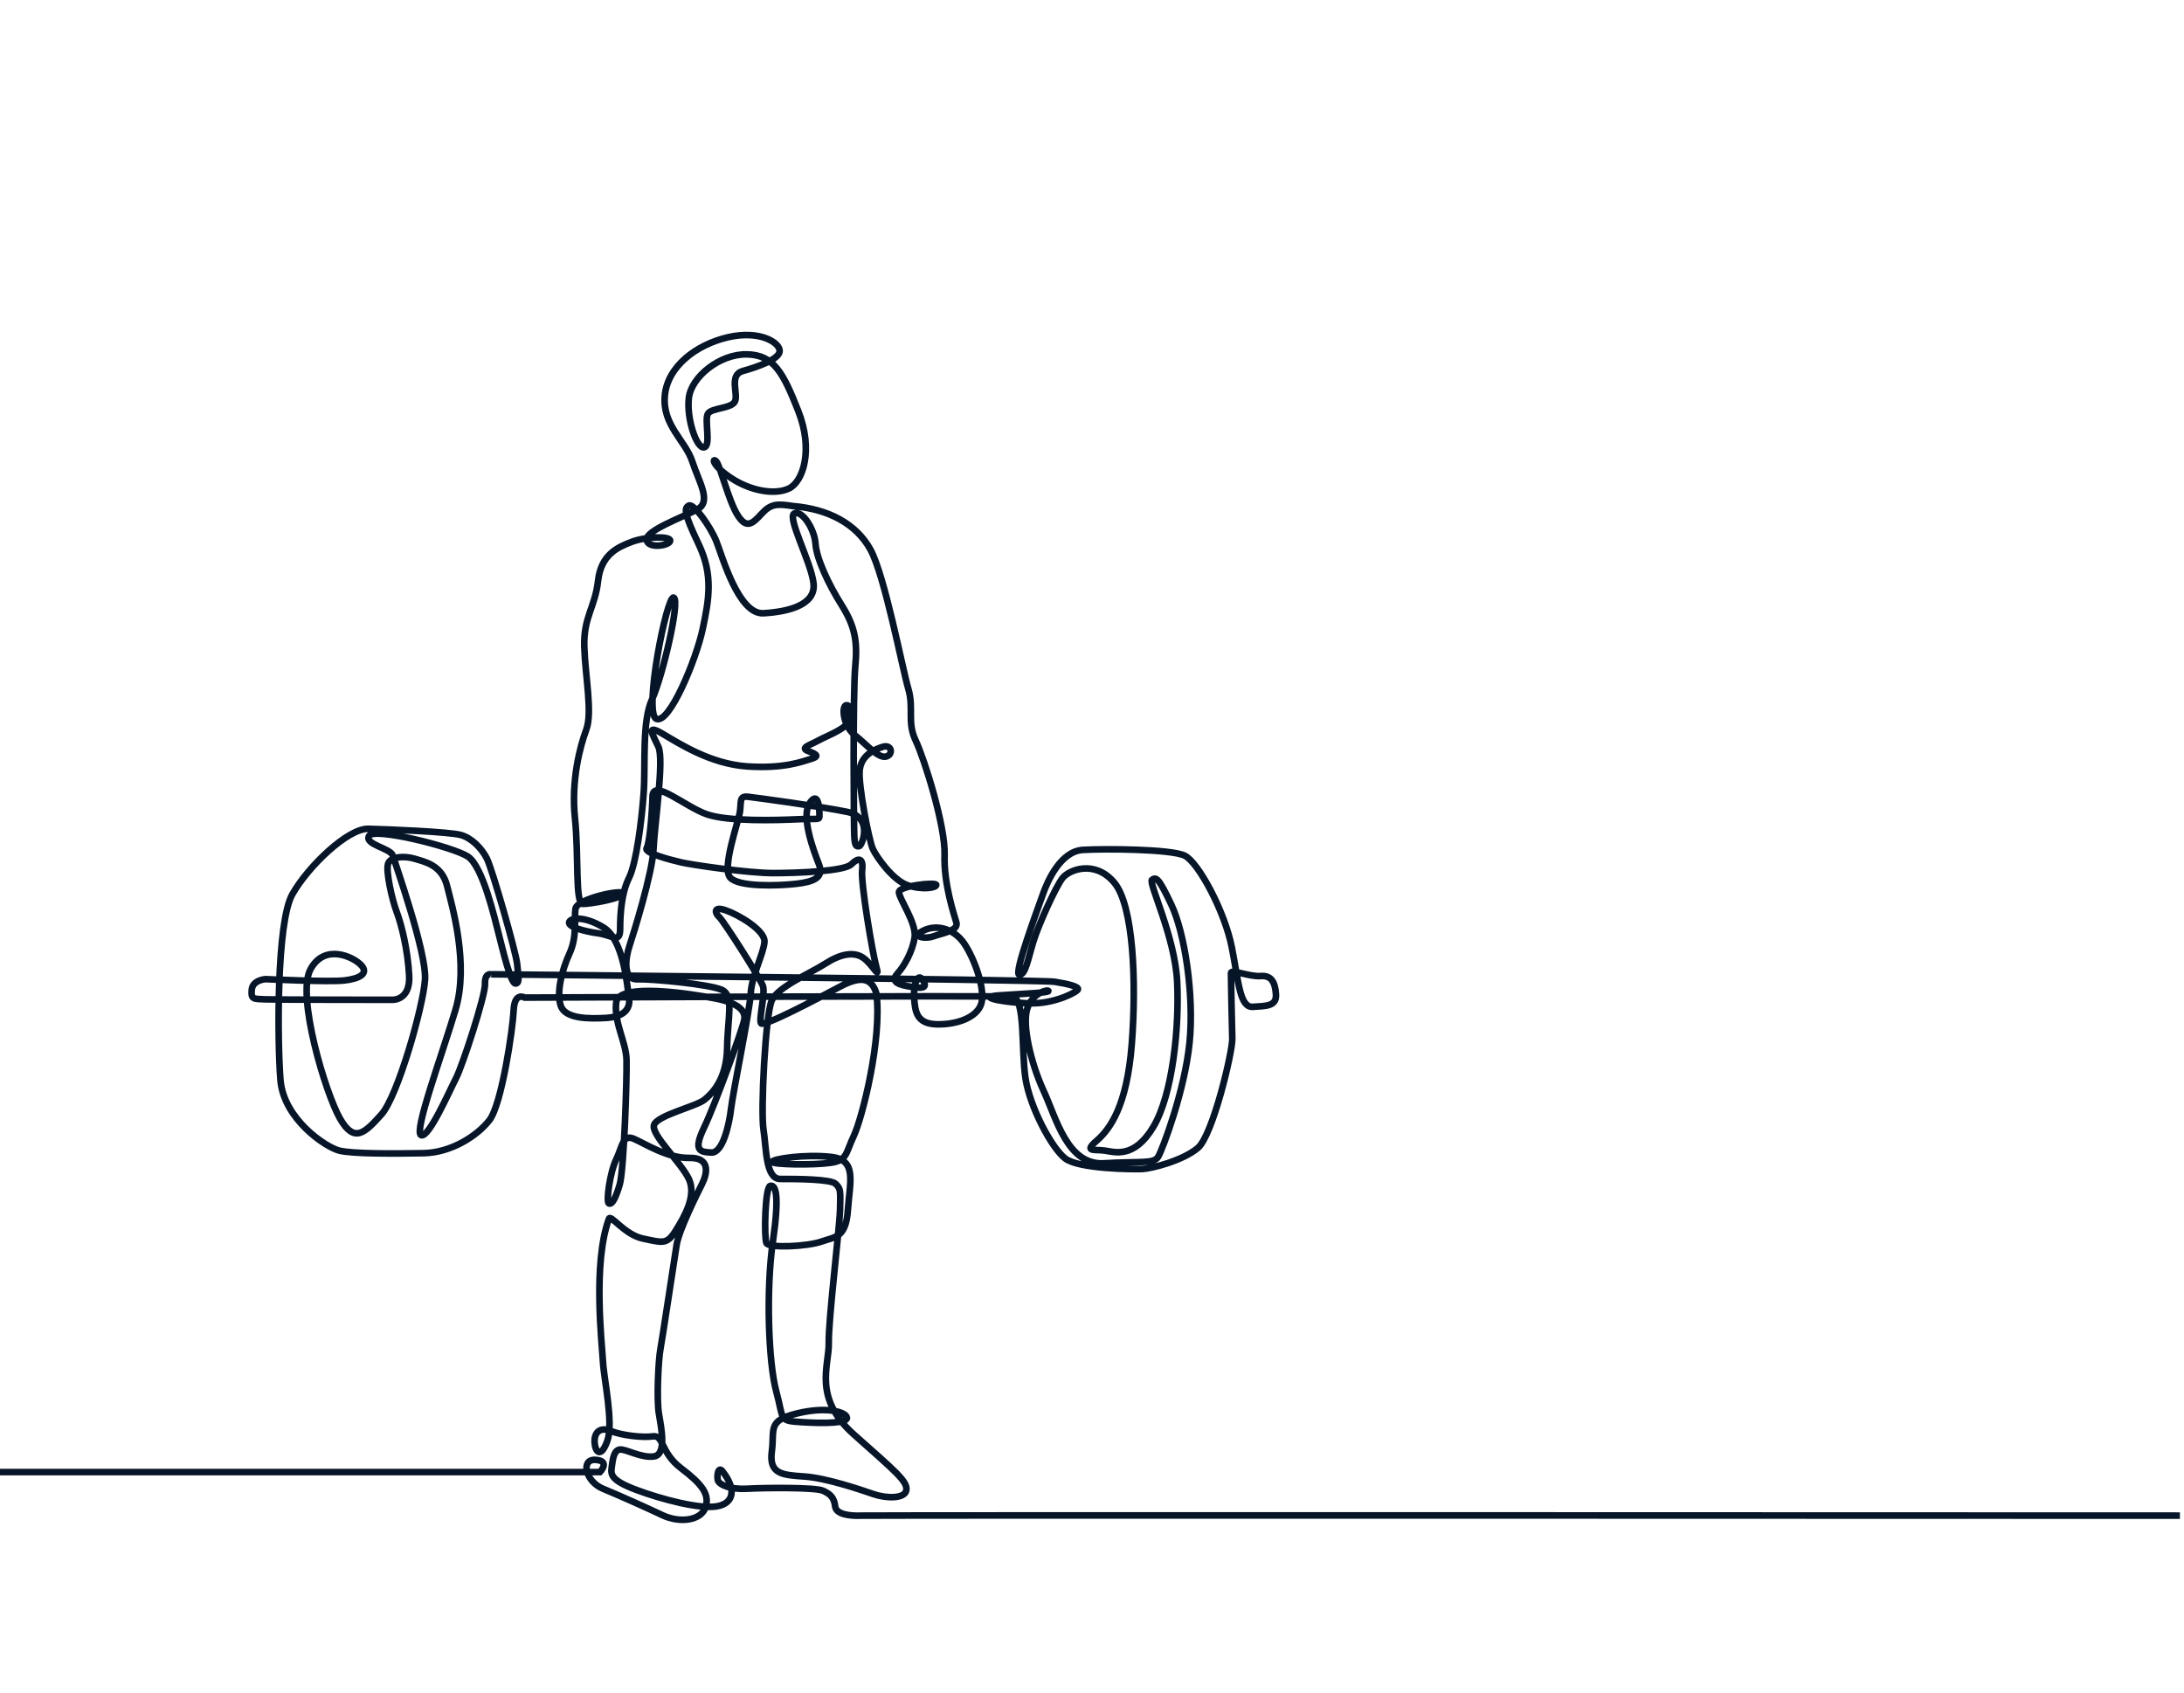 <?xml version="1.0" encoding="UTF-8" standalone="no"?>
<svg
   xmlns:dc="http://purl.org/dc/elements/1.1/"
   xmlns:cc="http://creativecommons.org/ns#"
   xmlns:rdf="http://www.w3.org/1999/02/22-rdf-syntax-ns#"
   xmlns:svg="http://www.w3.org/2000/svg"
   xmlns="http://www.w3.org/2000/svg"
   width="800"
   height="620"
   viewBox="0 0 211.667 164.042"
   version="1.1"
   id="svg1296">
  <g
     transform="matrix(0.3,0,0,-0.3,-292.621,1820.486)"
     id="g1040">
      <g
         id="g1048"
         transform="translate(974.637,5592.711)">
        <path
           d="m 0,0 h 194.6 c 0,0 3.489,3.636 -1.427,3.952 -4.916,0.317 -3.33,-6.956 2.379,-9.327 5.709,-2.372 13.479,-5.85 19.188,-8.538 5.709,-2.688 12.528,-1.739 13.955,2.53 1.427,4.269 -1.269,7.589 -7.929,12.648 -6.66,5.059 -5.55,10.75 -9.039,10.276 -3.489,-0.475 -10.149,0.316 -13.638,1.739 -3.489,1.423 -5.392,-0.474 -5.233,-3.636 0.159,-3.162 2.061,-5.375 4.123,0.474 2.062,5.85 -1.11,19.762 -1.427,25.612 -0.317,5.85 -3.33,31.619 1.903,46.006 0.475,1.897 4.916,-5.059 11.1,-6.324 6.185,-1.265 7.612,-2.055 10.467,2.53 2.854,4.584 6.819,11.383 4.281,16.758 -2.537,5.375 -12.21,14.229 -11.259,17.391 0.952,3.162 13.638,6.008 16.334,8.221 2.696,2.213 7.136,6.798 7.294,16.758 0.159,9.96 2.379,17.075 -1.902,18.814 -4.282,1.739 -22.36,3.478 -27.118,3.32 -4.757,-0.158 -3.806,6.956 -2.537,10.75 1.269,3.795 7.453,23.715 7.77,31.304 0.318,7.588 3.489,28.931 1.586,33.042 -1.903,4.11 -4.123,7.43 1.269,4.268 5.392,-3.161 15.541,-9.801 27.434,-10.592 11.894,-0.79 17.761,1.581 20.457,2.372 2.696,0.79 2.379,1.423 -0.634,2.529 -3.013,1.107 0.317,1.897 3.171,3.478 2.855,1.581 9.198,3.794 9.832,6.482 0.635,2.688 0.793,4.901 -0.792,4.901 -1.586,0 -1.269,-6.482 2.695,-9.644 3.965,-3.162 7.454,-7.43 9.991,-6.956 2.537,0.474 2.061,4.111 -0.952,3.162 -3.013,-0.948 -6.977,-2.846 -7.453,-7.589 -0.476,-4.743 3.013,-22.766 4.282,-25.453 1.268,-2.688 6.502,-10.119 11.259,-11.699 4.757,-1.581 9.356,-0.791 9.198,0.157 -0.159,0.949 -12.052,-0.316 -12.052,-2.371 0,-2.055 5.708,-9.96 5.074,-14.545 -0.634,-4.585 -3.489,-9.486 -5.392,-11.541 -1.903,-2.055 -1.427,-3.478 3.013,-4.269 4.441,-0.79 6.819,-0.948 5.075,1.898 -1.744,2.845 -3.172,-1.581 -2.854,-5.85 0.317,-4.268 0.792,-8.221 7.294,-8.379 6.502,-0.158 13.162,2.213 14.431,6.798 1.269,4.585 -2.22,14.387 -5.55,19.288 -3.33,4.901 -9.515,6.798 -14.431,3.478 -1.586,-1.423 2.061,-2.055 4.599,-1.107 2.537,0.949 8.087,1.739 7.294,4.427 -0.792,2.687 -4.123,12.648 -3.806,21.817 0.318,9.17 -6.501,30.988 -9.356,36.995 -2.854,6.008 -0.475,10.276 -2.378,16.758 -1.903,6.483 -7.612,36.521 -12.211,44.9 -4.599,8.379 -13.638,13.122 -25.056,14.07 -5.074,0.791 -7.136,0.791 -10.149,-2.529 -3.013,-3.32 -4.916,-4.901 -7.77,-0.316 -2.855,4.585 -5.551,15.81 -6.819,17.233 -1.269,1.423 -1.745,-0.949 4.599,-5.218 6.343,-4.268 14.272,-5.691 18.871,-3.478 4.598,2.214 7.929,12.49 3.013,24.979 -4.916,12.49 -7.929,18.182 -16.651,18.34 -8.722,0.158 -17.92,-7.273 -18.713,-14.071 -0.793,-6.798 2.538,-16.442 4.916,-15.968 2.379,0.475 0,9.012 1.269,10.909 1.268,1.897 7.612,1.581 8.722,3.953 1.11,2.371 -2.062,8.537 2.537,9.802 4.599,1.264 11.894,3.794 11.894,6.482 0,2.687 -6.344,6.798 -16.651,4.426 -10.308,-2.371 -19.664,-9.485 -20.457,-18.971 -0.793,-9.486 6.66,-14.387 8.88,-21.185 2.22,-6.799 6.343,-12.964 1.586,-15.494 -4.757,-2.53 -16.651,-6.798 -16.334,-9.802 0.318,-3.004 7.454,-1.897 7.612,-0.316 0.159,1.581 -7.77,1.423 -12.369,-0.317 -4.599,-1.738 -9.991,-4.11 -10.942,-12.647 -0.951,-8.538 -4.757,-11.699 -4.44,-21.343 0.317,-9.644 2.696,-21.185 0.634,-26.719 -2.061,-5.533 -4.916,-16.442 -3.647,-28.615 1.268,-12.174 0,-27.667 2.537,-27.667 2.537,0 12.686,1.739 13.004,3.32 0.317,1.581 -14.907,-1.581 -15.383,-4.901 -0.475,-3.32 0.635,-8.854 -1.903,-14.387 -2.537,-5.534 -4.281,-12.648 -2.854,-16.916 1.427,-4.269 9.039,-4.269 14.589,-3.953 5.551,0.316 8.088,2.688 7.454,6.64 -0.635,3.953 -1.745,18.656 -8.247,22.608 -6.501,3.953 -10.942,3.004 -11.1,1.581 -0.159,-1.423 4.757,-2.846 9.356,-3.478 4.599,-0.632 7.136,-3.478 7.136,1.423 0,4.901 0.476,11.699 2.855,16.442 2.378,4.743 4.123,18.655 4.757,27.509 0.634,8.853 -0.634,23.082 2.696,30.196 3.33,7.115 9.197,32.094 6.977,32.885 -2.22,0.79 -9.832,-37.627 -5.55,-39.208 4.282,-1.582 12.845,19.287 14.907,28.931 2.061,9.644 3.488,17.549 -1.269,27.509 -4.757,9.96 -4.757,11.699 -3.172,12.49 1.586,0.79 6.978,-6.798 8.881,-11.541 1.903,-4.743 7.136,-23.715 15.223,-23.241 8.088,0.475 16.968,2.688 16.176,9.644 -0.793,6.957 -8.722,21.501 -6.185,22.608 2.537,1.107 6.502,-5.059 6.819,-9.802 0.317,-4.743 4.123,-12.964 8.405,-19.762 4.281,-6.798 5.233,-11.699 4.44,-19.92 -0.793,-8.221 -0.476,-51.382 -0.317,-54.702 0.158,-3.32 0.634,-3.478 1.586,-3.32 0.951,0.158 4.598,9.328 -3.806,11.067 -8.405,1.739 -29.338,4.585 -32.192,4.901 -2.855,0.316 -2.062,-1.739 -2.537,-4.901 -0.476,-3.162 -5.868,-18.023 -3.172,-21.185 2.696,-3.162 15.699,-2.688 21.25,-2.055 5.55,0.632 9.197,1.897 7.453,6.323 -1.744,4.427 -5.868,15.494 -3.013,19.763 2.854,4.268 3.172,-1.897 3.172,-3.795 0,-1.897 0,-1.106 -6.978,-1.423 -6.977,-0.316 -22.36,-0.79 -29.337,1.581 -6.978,2.372 -17.444,11.7 -17.603,5.85 -0.158,-5.85 -0.951,-15.177 -1.903,-16.758 -0.951,-1.581 7.771,-3.795 11.101,-4.585 3.33,-0.791 21.567,-3.478 29.813,-3.478 8.246,0 22.994,0.632 25.214,2.845 2.22,2.214 3.965,2.214 3.489,-1.897 -0.476,-4.11 3.33,-26.876 4.599,-31.303 1.269,-4.427 -1.269,0.948 -4.282,3.004 -3.013,2.055 -7.294,1.265 -12.21,-1.897 -4.916,-3.162 -15.224,-7.431 -17.286,-11.857 -2.061,-4.427 -3.647,-35.73 -2.696,-41.738 0.952,-6.008 0.635,-15.968 5.392,-15.968 4.758,0 16.334,0 17.92,-1.581 1.586,-1.581 1.586,-1.897 1.427,-8.221 -0.159,-6.324 -3.806,-35.888 -3.647,-43.161 0.158,-7.272 -5.233,-17.706 8.087,-29.564 13.321,-11.857 17.444,-15.177 16.968,-18.023 -0.476,-2.845 -6.502,-2.687 -10.625,-1.264 -4.123,1.423 -15.223,5.217 -22.359,5.691 -7.137,0.474 -11.418,0.79 -10.467,8.063 0.952,7.273 -1.586,9.96 8.246,12.332 9.832,2.371 15.859,0.316 16.017,-1.423 0.159,-1.739 -6.977,-1.898 -14.589,-1.423 -7.612,0.474 -5.709,0.632 -8.246,9.96 -2.538,9.328 -3.331,32.884 -1.11,48.22 2.22,15.335 0.951,18.497 -0.793,18.181 -1.745,-0.317 -2.062,-16.758 -1.269,-18.498 0.793,-1.739 13.321,-1.106 17.761,0.475 4.44,1.58 7.929,1.106 8.563,10.276 0.635,9.17 3.013,16.126 -5.391,17.074 -8.405,0.949 -19.03,-0.632 -19.03,-1.581 0,-0.948 13.479,-1.106 18.871,-0.316 5.392,0.791 4.757,3.004 7.453,8.696 2.696,5.691 9.198,31.303 7.295,46.006 -1.427,4.743 -4.599,6.007 -11.735,2.213 -7.136,-3.794 -24.739,-13.122 -25.531,-11.857 -0.793,1.265 1.427,9.644 0.634,12.015 -0.793,2.372 -12.687,21.027 -14.114,22.292 -1.427,1.265 -2.061,3.636 2.062,2.214 4.123,-1.423 12.845,-6.482 12.528,-10.277 -0.318,-3.794 -4.123,-10.908 -4.441,-16.6 -0.317,-5.692 -5.709,-31.778 -6.343,-37.153 -0.634,-5.375 -2.696,-14.387 -6.343,-14.229 -3.647,0.159 -6.026,0.474 -2.379,8.063 3.648,7.589 12.528,32.094 13.004,34.94 0.476,2.845 -2.062,5.375 -9.515,6.798 -7.453,1.423 -31.082,5.217 -31.875,-1.265 -0.792,-6.482 3.172,-12.806 3.331,-18.497 0.158,-5.692 -0.793,-35.73 -2.221,-40.473 -1.427,-4.743 -2.537,-6.482 -3.488,-6.008 -0.952,0.475 0.317,9.96 2.378,14.229 2.062,4.268 2.062,8.221 5.709,6.64 3.648,-1.581 10.942,-6.324 17.92,-6.166 6.977,0.158 5.709,-5.217 4.123,-8.379 -1.586,-3.162 -7.453,-14.861 -8.246,-19.762 -0.793,-4.901 -4.599,-30.355 -5.233,-33.675 -0.635,-3.32 -1.269,-16.126 -0.476,-20.869 0.793,-4.743 2.537,-13.122 -1.586,-13.754 -4.123,-0.632 -9.198,2.529 -11.101,2.213 -1.902,-0.316 -2.22,-3.162 -2.537,-5.533 -0.317,-2.372 -0.634,-4.269 7.771,-7.43 8.404,-3.163 20.615,-6.325 26.165,-5.376 5.551,0.949 6.344,5.533 1.903,11.225 -1.585,2.213 -2.061,-2.055 -1.427,-3.162 0.634,-1.107 3.806,-2.687 9.356,-2.371 5.551,0.316 21.884,0.474 24.422,-0.633 2.537,-1.106 3.647,-2.371 3.964,-5.059 0.317,-2.688 4.916,-3.162 8.563,-3.004 3.648,0.158 425.877,0 425.877,0 m -545.563,174.885 c 0,0 177.467,-1.704 182.025,-2.414 4.558,-0.71 7.691,-1.562 7.548,-2.414 -0.142,-0.852 -6.979,-4.402 -14.242,-4.544 -7.264,-0.142 -19.798,1.988 -11.252,2.556 8.545,0.568 15.952,0.852 15.952,1.42 0,0.568 -5.128,-0.426 -6.837,-5.68 -1.709,-5.254 1.14,-17.607 5.27,-26.553 4.13,-8.946 7.691,-24.14 19.513,-23.43 11.821,0.71 16.094,-0.283 17.519,2.131 1.424,2.413 8.546,21.299 10.112,36.777 1.567,15.477 -1.566,35.498 -5.839,44.586 -4.273,9.088 -4.985,8.946 -6.267,8.094 -1.282,-0.852 7.406,-18.318 8.118,-32.943 0.712,-14.626 -1.424,-36.351 -7.691,-46.859 -6.267,-10.507 -12.676,-8.094 -15.81,-7.667 -3.133,0.425 -6.836,-0.568 -2.563,3.123 4.273,3.692 9.827,11.076 11.394,31.239 1.567,20.164 0.57,44.871 -5.697,52.255 -6.267,7.384 -14.528,4.118 -16.664,1.42 -2.137,-2.698 -7.692,-14.91 -9.401,-20.448 -1.709,-5.537 -2.564,-10.933 -4.558,-10.791 -1.994,0.142 5.982,21.299 7.549,25.843 1.567,4.544 5.84,14.058 12.961,14.484 7.122,0.426 28.486,0.284 32.902,-1.846 4.415,-2.131 12.961,-18.034 15.24,-29.677 2.278,-11.644 2.563,-19.454 6.836,-19.17 4.273,0.284 7.691,0.142 7.406,4.118 -0.284,3.976 -1.566,6.106 -4.985,5.822 -3.418,-0.284 -9.542,2.272 -9.542,0.994 0,-1.278 0.285,-17.04 0.427,-21.157 0.142,-4.119 -6.267,-31.24 -11.11,-35.357 -4.842,-4.119 -14.955,-6.674 -17.946,-6.816 -2.991,-0.142 -20.51,0 -24.925,3.407 -4.415,3.409 -11.394,16.614 -12.819,25.844 -1.424,9.23 0,25.985 -4.273,26.411 -4.272,0.426 -157.527,-0.284 -157.527,-0.284 0,0 -3.276,1.988 -3.56,-4.118 -0.285,-6.106 -3.846,-30.387 -7.834,-35.499 -3.988,-5.112 -12.391,-10.507 -21.364,-10.65 -8.974,-0.142 -22.789,-0.284 -27.205,0.853 -4.415,1.135 -17.946,10.223 -18.943,22.861 -0.997,12.638 -1.282,50.834 3.846,59.922 5.127,9.088 17.946,21.3 24.498,21.157 6.552,-0.142 26.349,-0.994 29.91,-1.987 3.561,-0.994 6.694,-4.261 8.403,-7.526 1.71,-3.266 9.543,-30.672 9.828,-34.221 0.285,-3.55 0.997,-6.248 -0.57,-6.248 -1.566,0 -4.13,11.076 -5.412,16.045 -1.282,4.97 -5.127,21.868 -9.97,24.992 -4.843,3.124 -30.338,9.513 -31.904,6.673 -1.567,-2.839 6.979,-3.976 7.691,-6.389 0.712,-2.414 10.967,-31.382 10.397,-40.043 -0.569,-8.662 -8.83,-37.771 -14.1,-43.593 -5.27,-5.822 -8.688,-9.514 -13.389,-1.278 -4.7,8.236 -14.1,39.617 -9.542,48.136 4.557,8.521 13.815,4.119 16.379,1.421 2.564,-2.698 -0.427,-4.402 -5.412,-4.97 -4.985,-0.568 -25.495,0.426 -25.495,0.426 0,0 -4.131,-0.284 -4.416,-3.408 -0.284,-3.124 0.428,-2.982 4.416,-3.124 3.988,-0.142 41.019,-0.142 41.019,-0.142 0,0 5.84,-0.284 5.413,7.81 -0.428,8.093 -2.421,16.329 -3.988,20.447 -1.567,4.118 -3.561,13.206 -2.849,15.62 0.712,2.414 5.27,2.698 8.546,1.704 3.276,-0.994 8.831,-1.988 10.54,-8.804 1.709,-6.816 7.121,-25.275 2.706,-40.043 -4.415,-14.768 -13.531,-39.333 -11.11,-40.469 2.422,-1.136 9.116,14.2 11.252,18.318 2.137,4.118 9.543,26.837 9.401,30.529 -0.143,3.692 1.994,3.124 1.994,3.124 z"
           style="fill:none;stroke:#071529;stroke-width:2.14;stroke-linecap:butt;stroke-linejoin:miter;stroke-miterlimit:10;stroke-dasharray:none;stroke-opacity:1"
           id="path1050" />
      </g>
  </g>
</svg>
